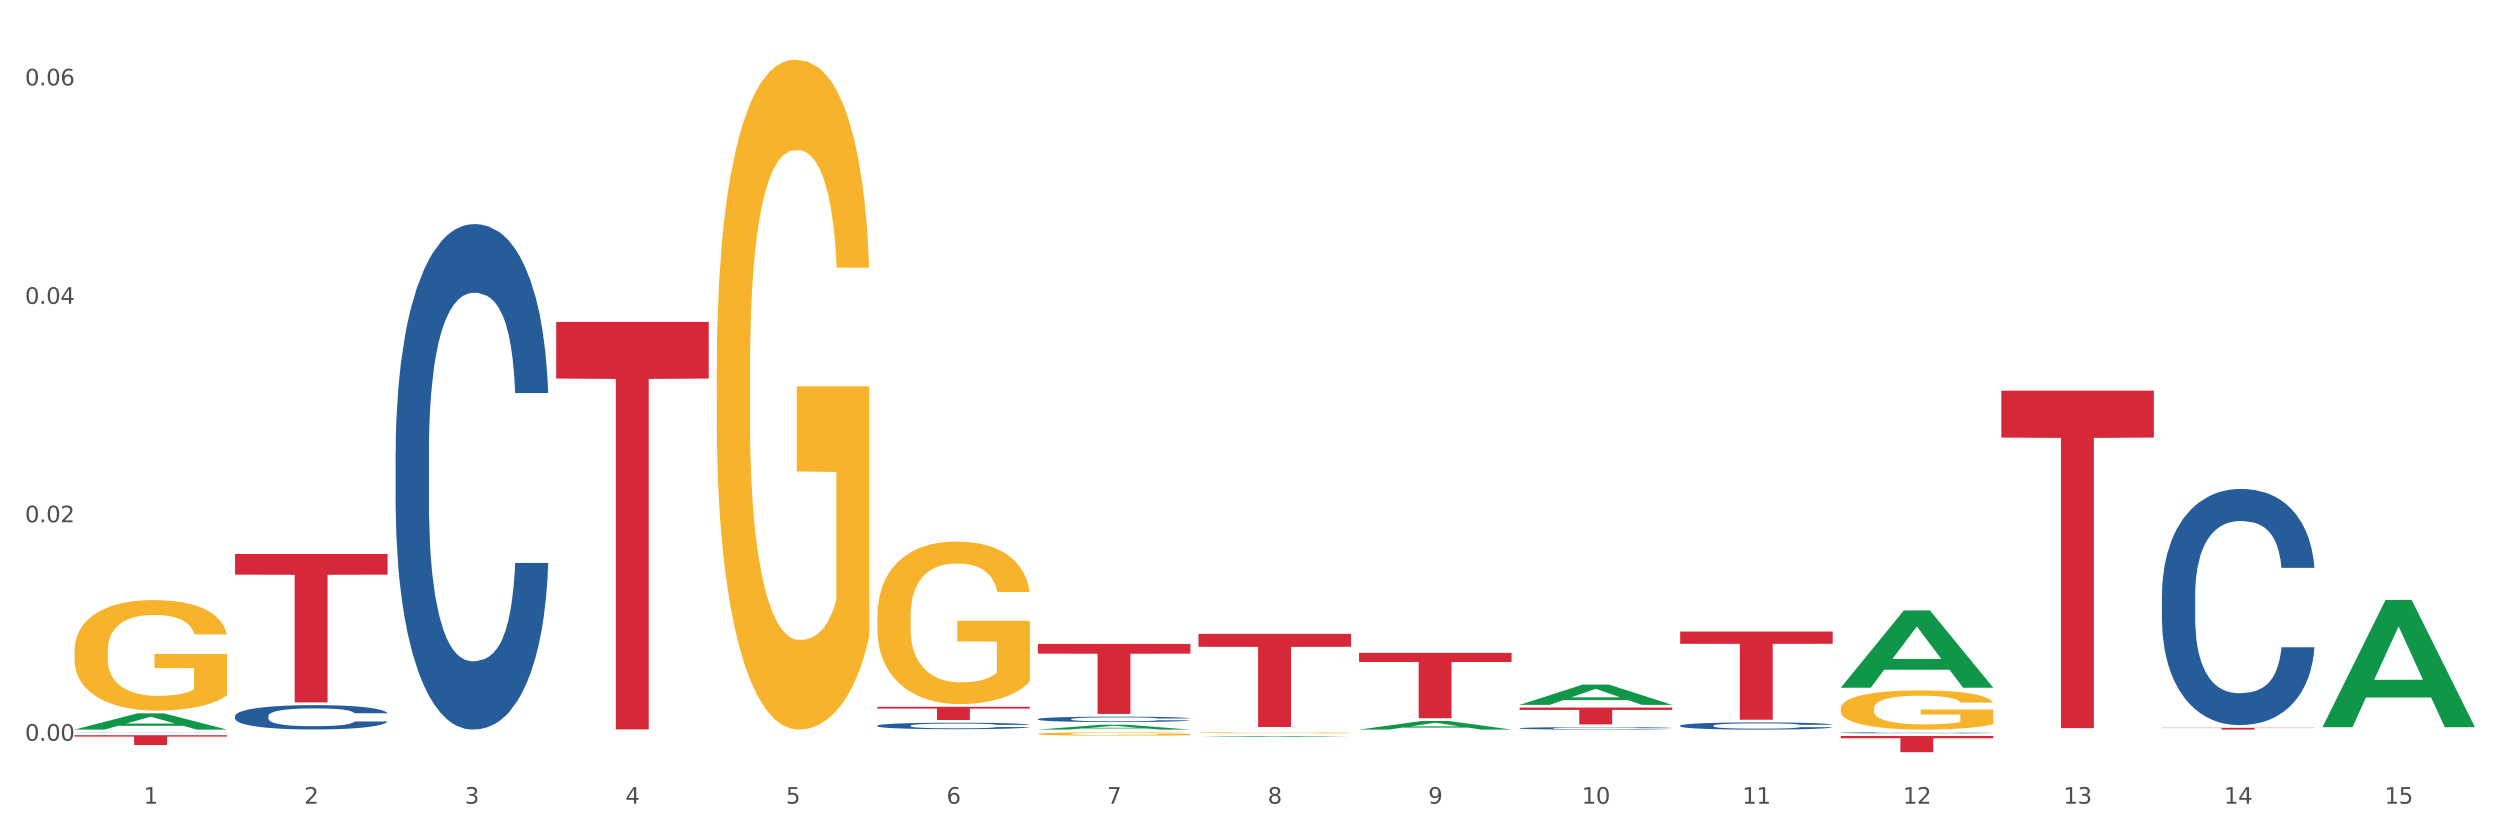 <?xml version="1.0" encoding="utf-8" standalone="no"?>
<!DOCTYPE svg PUBLIC "-//W3C//DTD SVG 1.1//EN"
  "http://www.w3.org/Graphics/SVG/1.1/DTD/svg11.dtd">
<svg xmlns:xlink="http://www.w3.org/1999/xlink" width="1080pt" height="360pt" viewBox="0 0 1080 360" xmlns="http://www.w3.org/2000/svg" version="1.1">
 <rect x="0" y="0" width="1080" height="360" fill="#333333" stroke="none"/>
 <defs>
  <style type="text/css">*{stroke-linejoin: round; stroke-linecap: butt}</style>
 </defs>
 <g id="figure_1">
  <g id="patch_1">
   <path d="M 0 360 
L 1080 360 
L 1080 0 
L 0 0 
z
" style="fill: #ffffff; stroke: #ffffff; stroke-linejoin: miter"/>
  </g>
  <g id="axes_1">
   <g id="matplotlib.axis_1">
    <g id="xtick_1">
     <g id="text_1">
      <!-- 1 -->
      <g style="fill: #4d4d4d" transform="translate(62.07 347.204) scale(0.096 -0.096)">
       <defs>
        <path id="DejaVuSans-31" d="M 794 531 
L 1825 531 
L 1825 4091 
L 703 3866 
L 703 4441 
L 1819 4666 
L 2450 4666 
L 2450 531 
L 3481 531 
L 3481 0 
L 794 0 
L 794 531 
z
" transform="scale(0.016)"/>
       </defs>
       <use xlink:href="#DejaVuSans-31"/>
      </g>
     </g>
    </g>
    <g id="xtick_2">
     <g id="text_2">
      <!-- 2 -->
      <g style="fill: #4d4d4d" transform="translate(131.436 347.204) scale(0.096 -0.096)">
       <defs>
        <path id="DejaVuSans-32" d="M 1228 531 
L 3431 531 
L 3431 0 
L 469 0 
L 469 531 
Q 828 903 1448 1529 
Q 2069 2156 2228 2338 
Q 2531 2678 2651 2914 
Q 2772 3150 2772 3378 
Q 2772 3750 2511 3984 
Q 2250 4219 1831 4219 
Q 1534 4219 1204 4116 
Q 875 4013 500 3803 
L 500 4441 
Q 881 4594 1212 4672 
Q 1544 4750 1819 4750 
Q 2544 4750 2975 4387 
Q 3406 4025 3406 3419 
Q 3406 3131 3298 2873 
Q 3191 2616 2906 2266 
Q 2828 2175 2409 1742 
Q 1991 1309 1228 531 
z
" transform="scale(0.016)"/>
       </defs>
       <use xlink:href="#DejaVuSans-32"/>
      </g>
     </g>
    </g>
    <g id="xtick_3">
     <g id="text_3">
      <!-- 3 -->
      <g style="fill: #4d4d4d" transform="translate(200.802 347.204) scale(0.096 -0.096)">
       <defs>
        <path id="DejaVuSans-33" d="M 2597 2516 
Q 3050 2419 3304 2112 
Q 3559 1806 3559 1356 
Q 3559 666 3084 287 
Q 2609 -91 1734 -91 
Q 1441 -91 1130 -33 
Q 819 25 488 141 
L 488 750 
Q 750 597 1062 519 
Q 1375 441 1716 441 
Q 2309 441 2620 675 
Q 2931 909 2931 1356 
Q 2931 1769 2642 2001 
Q 2353 2234 1838 2234 
L 1294 2234 
L 1294 2753 
L 1863 2753 
Q 2328 2753 2575 2939 
Q 2822 3125 2822 3475 
Q 2822 3834 2567 4026 
Q 2313 4219 1838 4219 
Q 1578 4219 1281 4162 
Q 984 4106 628 3988 
L 628 4550 
Q 988 4650 1302 4700 
Q 1616 4750 1894 4750 
Q 2613 4750 3031 4423 
Q 3450 4097 3450 3541 
Q 3450 3153 3228 2886 
Q 3006 2619 2597 2516 
z
" transform="scale(0.016)"/>
       </defs>
       <use xlink:href="#DejaVuSans-33"/>
      </g>
     </g>
    </g>
    <g id="xtick_4">
     <g id="text_4">
      <!-- 4 -->
      <g style="fill: #4d4d4d" transform="translate(270.169 347.204) scale(0.096 -0.096)">
       <defs>
        <path id="DejaVuSans-34" d="M 2419 4116 
L 825 1625 
L 2419 1625 
L 2419 4116 
z
M 2253 4666 
L 3047 4666 
L 3047 1625 
L 3713 1625 
L 3713 1100 
L 3047 1100 
L 3047 0 
L 2419 0 
L 2419 1100 
L 313 1100 
L 313 1709 
L 2253 4666 
z
" transform="scale(0.016)"/>
       </defs>
       <use xlink:href="#DejaVuSans-34"/>
      </g>
     </g>
    </g>
    <g id="xtick_5">
     <g id="text_5">
      <!-- 5 -->
      <g style="fill: #4d4d4d" transform="translate(339.535 347.204) scale(0.096 -0.096)">
       <defs>
        <path id="DejaVuSans-35" d="M 691 4666 
L 3169 4666 
L 3169 4134 
L 1269 4134 
L 1269 2991 
Q 1406 3038 1543 3061 
Q 1681 3084 1819 3084 
Q 2600 3084 3056 2656 
Q 3513 2228 3513 1497 
Q 3513 744 3044 326 
Q 2575 -91 1722 -91 
Q 1428 -91 1123 -41 
Q 819 9 494 109 
L 494 744 
Q 775 591 1075 516 
Q 1375 441 1709 441 
Q 2250 441 2565 725 
Q 2881 1009 2881 1497 
Q 2881 1984 2565 2268 
Q 2250 2553 1709 2553 
Q 1456 2553 1204 2497 
Q 953 2441 691 2322 
L 691 4666 
z
" transform="scale(0.016)"/>
       </defs>
       <use xlink:href="#DejaVuSans-35"/>
      </g>
     </g>
    </g>
    <g id="xtick_6">
     <g id="text_6">
      <!-- 6 -->
      <g style="fill: #4d4d4d" transform="translate(408.901 347.204) scale(0.096 -0.096)">
       <defs>
        <path id="DejaVuSans-36" d="M 2113 2584 
Q 1688 2584 1439 2293 
Q 1191 2003 1191 1497 
Q 1191 994 1439 701 
Q 1688 409 2113 409 
Q 2538 409 2786 701 
Q 3034 994 3034 1497 
Q 3034 2003 2786 2293 
Q 2538 2584 2113 2584 
z
M 3366 4563 
L 3366 3988 
Q 3128 4100 2886 4159 
Q 2644 4219 2406 4219 
Q 1781 4219 1451 3797 
Q 1122 3375 1075 2522 
Q 1259 2794 1537 2939 
Q 1816 3084 2150 3084 
Q 2853 3084 3261 2657 
Q 3669 2231 3669 1497 
Q 3669 778 3244 343 
Q 2819 -91 2113 -91 
Q 1303 -91 875 529 
Q 447 1150 447 2328 
Q 447 3434 972 4092 
Q 1497 4750 2381 4750 
Q 2619 4750 2861 4703 
Q 3103 4656 3366 4563 
z
" transform="scale(0.016)"/>
       </defs>
       <use xlink:href="#DejaVuSans-36"/>
      </g>
     </g>
    </g>
    <g id="xtick_7">
     <g id="text_7">
      <!-- 7 -->
      <g style="fill: #4d4d4d" transform="translate(478.267 347.204) scale(0.096 -0.096)">
       <defs>
        <path id="DejaVuSans-37" d="M 525 4666 
L 3525 4666 
L 3525 4397 
L 1831 0 
L 1172 0 
L 2766 4134 
L 525 4134 
L 525 4666 
z
" transform="scale(0.016)"/>
       </defs>
       <use xlink:href="#DejaVuSans-37"/>
      </g>
     </g>
    </g>
    <g id="xtick_8">
     <g id="text_8">
      <!-- 8 -->
      <g style="fill: #4d4d4d" transform="translate(547.634 347.204) scale(0.096 -0.096)">
       <defs>
        <path id="DejaVuSans-38" d="M 2034 2216 
Q 1584 2216 1326 1975 
Q 1069 1734 1069 1313 
Q 1069 891 1326 650 
Q 1584 409 2034 409 
Q 2484 409 2743 651 
Q 3003 894 3003 1313 
Q 3003 1734 2745 1975 
Q 2488 2216 2034 2216 
z
M 1403 2484 
Q 997 2584 770 2862 
Q 544 3141 544 3541 
Q 544 4100 942 4425 
Q 1341 4750 2034 4750 
Q 2731 4750 3128 4425 
Q 3525 4100 3525 3541 
Q 3525 3141 3298 2862 
Q 3072 2584 2669 2484 
Q 3125 2378 3379 2068 
Q 3634 1759 3634 1313 
Q 3634 634 3220 271 
Q 2806 -91 2034 -91 
Q 1263 -91 848 271 
Q 434 634 434 1313 
Q 434 1759 690 2068 
Q 947 2378 1403 2484 
z
M 1172 3481 
Q 1172 3119 1398 2916 
Q 1625 2713 2034 2713 
Q 2441 2713 2670 2916 
Q 2900 3119 2900 3481 
Q 2900 3844 2670 4047 
Q 2441 4250 2034 4250 
Q 1625 4250 1398 4047 
Q 1172 3844 1172 3481 
z
" transform="scale(0.016)"/>
       </defs>
       <use xlink:href="#DejaVuSans-38"/>
      </g>
     </g>
    </g>
    <g id="xtick_9">
     <g id="text_9">
      <!-- 9 -->
      <g style="fill: #4d4d4d" transform="translate(617 347.204) scale(0.096 -0.096)">
       <defs>
        <path id="DejaVuSans-39" d="M 703 97 
L 703 672 
Q 941 559 1184 500 
Q 1428 441 1663 441 
Q 2288 441 2617 861 
Q 2947 1281 2994 2138 
Q 2813 1869 2534 1725 
Q 2256 1581 1919 1581 
Q 1219 1581 811 2004 
Q 403 2428 403 3163 
Q 403 3881 828 4315 
Q 1253 4750 1959 4750 
Q 2769 4750 3195 4129 
Q 3622 3509 3622 2328 
Q 3622 1225 3098 567 
Q 2575 -91 1691 -91 
Q 1453 -91 1209 -44 
Q 966 3 703 97 
z
M 1959 2075 
Q 2384 2075 2632 2365 
Q 2881 2656 2881 3163 
Q 2881 3666 2632 3958 
Q 2384 4250 1959 4250 
Q 1534 4250 1286 3958 
Q 1038 3666 1038 3163 
Q 1038 2656 1286 2365 
Q 1534 2075 1959 2075 
z
" transform="scale(0.016)"/>
       </defs>
       <use xlink:href="#DejaVuSans-39"/>
      </g>
     </g>
    </g>
    <g id="xtick_10">
     <g id="text_10">
      <!-- 10 -->
      <g style="fill: #4d4d4d" transform="translate(683.312 347.204) scale(0.096 -0.096)">
       <defs>
        <path id="DejaVuSans-30" d="M 2034 4250 
Q 1547 4250 1301 3770 
Q 1056 3291 1056 2328 
Q 1056 1369 1301 889 
Q 1547 409 2034 409 
Q 2525 409 2770 889 
Q 3016 1369 3016 2328 
Q 3016 3291 2770 3770 
Q 2525 4250 2034 4250 
z
M 2034 4750 
Q 2819 4750 3233 4129 
Q 3647 3509 3647 2328 
Q 3647 1150 3233 529 
Q 2819 -91 2034 -91 
Q 1250 -91 836 529 
Q 422 1150 422 2328 
Q 422 3509 836 4129 
Q 1250 4750 2034 4750 
z
" transform="scale(0.016)"/>
       </defs>
       <use xlink:href="#DejaVuSans-31"/>
       <use xlink:href="#DejaVuSans-30" transform="translate(63.623 0)"/>
      </g>
     </g>
    </g>
    <g id="xtick_11">
     <g id="text_11">
      <!-- 11 -->
      <g style="fill: #4d4d4d" transform="translate(752.678 347.204) scale(0.096 -0.096)">
       <use xlink:href="#DejaVuSans-31"/>
       <use xlink:href="#DejaVuSans-31" transform="translate(63.623 0)"/>
      </g>
     </g>
    </g>
    <g id="xtick_12">
     <g id="text_12">
      <!-- 12 -->
      <g style="fill: #4d4d4d" transform="translate(822.044 347.204) scale(0.096 -0.096)">
       <use xlink:href="#DejaVuSans-31"/>
       <use xlink:href="#DejaVuSans-32" transform="translate(63.623 0)"/>
      </g>
     </g>
    </g>
    <g id="xtick_13">
     <g id="text_13">
      <!-- 13 -->
      <g style="fill: #4d4d4d" transform="translate(891.411 347.204) scale(0.096 -0.096)">
       <use xlink:href="#DejaVuSans-31"/>
       <use xlink:href="#DejaVuSans-33" transform="translate(63.623 0)"/>
      </g>
     </g>
    </g>
    <g id="xtick_14">
     <g id="text_14">
      <!-- 14 -->
      <g style="fill: #4d4d4d" transform="translate(960.777 347.204) scale(0.096 -0.096)">
       <use xlink:href="#DejaVuSans-31"/>
       <use xlink:href="#DejaVuSans-34" transform="translate(63.623 0)"/>
      </g>
     </g>
    </g>
    <g id="xtick_15">
     <g id="text_15">
      <!-- 15 -->
      <g style="fill: #4d4d4d" transform="translate(1030.143 347.204) scale(0.096 -0.096)">
       <use xlink:href="#DejaVuSans-31"/>
       <use xlink:href="#DejaVuSans-35" transform="translate(63.623 0)"/>
      </g>
     </g>
    </g>
    <g id="xtick_16"/>
    <g id="xtick_17"/>
    <g id="xtick_18"/>
    <g id="xtick_19"/>
    <g id="xtick_20"/>
    <g id="xtick_21"/>
    <g id="xtick_22"/>
    <g id="xtick_23"/>
    <g id="xtick_24"/>
    <g id="xtick_25"/>
    <g id="xtick_26"/>
    <g id="xtick_27"/>
    <g id="xtick_28"/>
    <g id="xtick_29"/>
   </g>
   <g id="matplotlib.axis_2">
    <g id="ytick_1">
     <g id="text_16">
      <!-- 0.00 -->
      <g style="fill: #4d4d4d" transform="translate(10.8 320) scale(0.096 -0.096)">
       <defs>
        <path id="DejaVuSans-2e" d="M 684 794 
L 1344 794 
L 1344 0 
L 684 0 
L 684 794 
z
" transform="scale(0.016)"/>
       </defs>
       <use xlink:href="#DejaVuSans-30"/>
       <use xlink:href="#DejaVuSans-2e" transform="translate(63.623 0)"/>
       <use xlink:href="#DejaVuSans-30" transform="translate(95.41 0)"/>
       <use xlink:href="#DejaVuSans-30" transform="translate(159.033 0)"/>
      </g>
     </g>
    </g>
    <g id="ytick_2">
     <g id="text_17">
      <!-- 0.02 -->
      <g style="fill: #4d4d4d" transform="translate(10.8 225.633) scale(0.096 -0.096)">
       <use xlink:href="#DejaVuSans-30"/>
       <use xlink:href="#DejaVuSans-2e" transform="translate(63.623 0)"/>
       <use xlink:href="#DejaVuSans-30" transform="translate(95.41 0)"/>
       <use xlink:href="#DejaVuSans-32" transform="translate(159.033 0)"/>
      </g>
     </g>
    </g>
    <g id="ytick_3">
     <g id="text_18">
      <!-- 0.04 -->
      <g style="fill: #4d4d4d" transform="translate(10.8 131.266) scale(0.096 -0.096)">
       <use xlink:href="#DejaVuSans-30"/>
       <use xlink:href="#DejaVuSans-2e" transform="translate(63.623 0)"/>
       <use xlink:href="#DejaVuSans-30" transform="translate(95.41 0)"/>
       <use xlink:href="#DejaVuSans-34" transform="translate(159.033 0)"/>
      </g>
     </g>
    </g>
    <g id="ytick_4">
     <g id="text_19">
      <!-- 0.06 -->
      <g style="fill: #4d4d4d" transform="translate(10.8 36.9) scale(0.096 -0.096)">
       <use xlink:href="#DejaVuSans-30"/>
       <use xlink:href="#DejaVuSans-2e" transform="translate(63.623 0)"/>
       <use xlink:href="#DejaVuSans-30" transform="translate(95.41 0)"/>
       <use xlink:href="#DejaVuSans-36" transform="translate(159.033 0)"/>
      </g>
     </g>
    </g>
    <g id="ytick_5"/>
    <g id="ytick_6"/>
    <g id="ytick_7"/>
   </g>
   <g id="PolyCollection_1">
    <path d="M 32.175 315.177 
L 32.243 315.17 
L 59.417 308.153 
L 70.695 308.146 
L 98.073 315.19 
L 85.029 315.19 
L 79.119 313.55 
L 51.061 313.55 
L 50.857 313.576 
L 45.151 315.19 
L 32.175 315.19 
L 32.175 315.177 
L 54.594 312.571 
L 75.586 312.564 
L 65.192 309.647 
L 65.056 309.634 
L 64.92 309.654 
L 54.526 312.564 
L 54.594 312.571 
L 32.175 315.177 
z
" clip-path="url(#p1377867462)" style="fill: #109648"/>
    <path d="M 240.274 139.069 
L 306.172 139.069 
L 306.172 163.533 
L 280.25 163.699 
L 280.25 315.113 
L 266.039 315.113 
L 266.039 163.699 
L 240.274 163.533 
L 240.274 139.234 
L 240.274 139.069 
z
" clip-path="url(#p1377867462)" style="fill: #d62839"/>
    <path d="M 379.006 305.327 
L 444.904 305.327 
L 444.904 306.122 
L 418.982 306.127 
L 418.982 311.046 
L 404.772 311.046 
L 404.772 306.127 
L 379.006 306.122 
L 379.006 305.332 
L 379.006 305.327 
z
" clip-path="url(#p1377867462)" style="fill: #d62839"/>
    <path d="M 448.372 278.18 
L 514.27 278.18 
L 514.27 282.383 
L 488.348 282.412 
L 488.348 308.428 
L 474.138 308.428 
L 474.138 282.412 
L 448.372 282.383 
L 448.372 278.208 
L 448.372 278.18 
z
" clip-path="url(#p1377867462)" style="fill: #d62839"/>
    <path d="M 517.739 273.838 
L 583.636 273.838 
L 583.636 279.428 
L 557.715 279.466 
L 557.715 314.063 
L 543.504 314.063 
L 543.504 279.466 
L 517.739 279.428 
L 517.739 273.876 
L 517.739 273.838 
z
" clip-path="url(#p1377867462)" style="fill: #d62839"/>
    <path d="M 587.105 282.047 
L 653.003 282.047 
L 653.003 285.969 
L 627.081 285.995 
L 627.081 310.267 
L 612.871 310.267 
L 612.871 285.995 
L 587.105 285.969 
L 587.105 282.074 
L 587.105 282.047 
z
" clip-path="url(#p1377867462)" style="fill: #d62839"/>
    <path d="M 656.471 305.669 
L 722.369 305.669 
L 722.369 306.681 
L 696.447 306.688 
L 696.447 312.951 
L 682.237 312.951 
L 682.237 306.688 
L 656.471 306.681 
L 656.471 305.676 
L 656.471 305.669 
z
" clip-path="url(#p1377867462)" style="fill: #d62839"/>
    <path d="M 725.837 272.834 
L 791.735 272.834 
L 791.735 278.126 
L 765.813 278.162 
L 765.813 310.914 
L 751.603 310.914 
L 751.603 278.162 
L 725.837 278.126 
L 725.837 272.87 
L 725.837 272.834 
z
" clip-path="url(#p1377867462)" style="fill: #d62839"/>
    <path d="M 795.203 317.957 
L 861.101 317.957 
L 861.101 318.929 
L 835.179 318.936 
L 835.179 324.95 
L 820.969 324.95 
L 820.969 318.936 
L 795.203 318.929 
L 795.203 317.964 
L 795.203 317.957 
z
" clip-path="url(#p1377867462)" style="fill: #d62839"/>
    <path d="M 864.57 168.778 
L 930.468 168.778 
L 930.468 189.037 
L 904.546 189.174 
L 904.546 314.56 
L 890.335 314.56 
L 890.335 189.174 
L 864.57 189.037 
L 864.57 168.915 
L 864.57 168.778 
z
" clip-path="url(#p1377867462)" style="fill: #d62839"/>
    <path d="M 933.936 314.402 
L 999.834 314.402 
L 999.834 314.512 
L 973.912 314.513 
L 973.912 315.19 
L 959.702 315.19 
L 959.702 314.513 
L 933.936 314.512 
L 933.936 314.403 
L 933.936 314.402 
z
" clip-path="url(#p1377867462)" style="fill: #d62839"/>
    <path d="M 101.541 309.342 
L 101.619 309.332 
L 101.619 309.063 
L 101.853 308.698 
L 102.71 308.025 
L 103.8 307.515 
L 105.67 306.919 
L 106.682 306.669 
L 108.006 306.39 
L 110.733 305.939 
L 113.848 305.554 
L 116.029 305.343 
L 117.665 305.208 
L 121.326 304.968 
L 123.429 304.862 
L 125.61 304.775 
L 127.48 304.718 
L 130.595 304.65 
L 133.088 304.622 
L 135.97 304.612 
L 138.385 304.622 
L 141.578 304.66 
L 146.252 304.775 
L 148.044 304.843 
L 150.458 304.958 
L 152.951 305.112 
L 154.976 305.266 
L 157.313 305.487 
L 159.728 305.775 
L 162.064 306.14 
L 163.7 306.477 
L 165.024 306.833 
L 166.193 307.265 
L 167.05 307.736 
L 167.439 308.13 
L 153.185 308.13 
L 152.795 307.775 
L 152.016 307.39 
L 151.237 307.131 
L 150.38 306.919 
L 149.056 306.679 
L 147.888 306.525 
L 145.941 306.342 
L 144.149 306.227 
L 142.669 306.16 
L 140.877 306.102 
L 137.061 306.044 
L 134.334 306.044 
L 132.621 306.064 
L 130.518 306.112 
L 128.726 306.179 
L 126.623 306.294 
L 124.987 306.419 
L 123.351 306.583 
L 122.417 306.698 
L 121.015 306.91 
L 120.08 307.083 
L 118.834 307.381 
L 118.133 307.592 
L 116.886 308.14 
L 116.341 308.544 
L 116.107 308.822 
L 115.952 309.13 
L 115.952 310.63 
L 116.419 311.303 
L 116.808 311.591 
L 117.431 311.918 
L 118.6 312.341 
L 120.314 312.754 
L 122.105 313.052 
L 123.585 313.235 
L 124.987 313.369 
L 126.389 313.475 
L 128.103 313.571 
L 129.505 313.629 
L 131.608 313.687 
L 134.101 313.715 
L 136.048 313.715 
L 140.021 313.667 
L 141.812 313.619 
L 143.526 313.552 
L 145.395 313.446 
L 146.875 313.331 
L 147.732 313.244 
L 149.134 313.062 
L 150.225 312.87 
L 151.159 312.648 
L 151.783 312.456 
L 152.484 312.168 
L 153.029 311.841 
L 153.185 311.668 
L 167.439 311.668 
L 167.128 312.014 
L 166.582 312.35 
L 165.492 312.802 
L 164.635 313.062 
L 163.311 313.379 
L 161.909 313.648 
L 159.961 313.946 
L 158.17 314.167 
L 156.3 314.36 
L 154.275 314.533 
L 150.614 314.773 
L 149.29 314.84 
L 146.486 314.956 
L 144.305 315.023 
L 141.111 315.09 
L 137.84 315.129 
L 134.412 315.138 
L 131.374 315.119 
L 128.025 315.061 
L 125.922 315.004 
L 123.585 314.917 
L 120.859 314.783 
L 118.288 314.619 
L 115.874 314.427 
L 113.615 314.206 
L 111.512 313.956 
L 108.785 313.542 
L 106.76 313.139 
L 105.28 312.764 
L 104.267 312.447 
L 103.255 312.043 
L 102.71 311.764 
L 101.853 311.091 
L 101.541 310.466 
L 101.541 309.342 
z
" clip-path="url(#p1377867462)" style="fill: #255c99"/>
    <path d="M 32.175 281.3 
L 32.253 281.256 
L 32.253 279.687 
L 32.408 278.335 
L 33.186 275.064 
L 34.353 272.361 
L 35.209 270.922 
L 36.065 269.744 
L 37.076 268.567 
L 38.321 267.346 
L 40.578 265.558 
L 41.978 264.643 
L 43.69 263.683 
L 46.802 262.288 
L 49.058 261.503 
L 51.392 260.849 
L 55.204 260.064 
L 57.694 259.715 
L 60.339 259.454 
L 63.529 259.279 
L 65.941 259.235 
L 71.231 259.366 
L 75.744 259.759 
L 77.922 260.064 
L 80.723 260.587 
L 82.201 260.936 
L 84.613 261.634 
L 87.103 262.55 
L 88.815 263.334 
L 91.382 264.817 
L 93.327 266.3 
L 95.116 268.131 
L 96.05 269.396 
L 96.75 270.573 
L 97.373 271.925 
L 97.995 274.061 
L 83.991 274.061 
L 83.446 272.535 
L 82.59 271.096 
L 81.346 269.701 
L 80.256 268.829 
L 78.389 267.739 
L 76.677 267.041 
L 74.888 266.518 
L 72.71 266.082 
L 70.998 265.864 
L 68.586 265.689 
L 63.84 265.733 
L 60.65 266.082 
L 58.472 266.518 
L 57.071 266.91 
L 55.827 267.346 
L 54.426 267.957 
L 52.792 268.872 
L 51.625 269.701 
L 50.458 270.747 
L 49.525 271.794 
L 48.669 273.015 
L 47.969 274.323 
L 47.424 275.675 
L 46.957 277.332 
L 46.568 280.079 
L 46.568 286.053 
L 46.724 287.405 
L 47.113 289.193 
L 47.58 290.544 
L 48.358 292.158 
L 49.058 293.248 
L 50.381 294.818 
L 51.859 296.126 
L 53.026 296.954 
L 54.193 297.652 
L 56.216 298.611 
L 58.472 299.396 
L 60.417 299.876 
L 63.062 300.312 
L 64.852 300.486 
L 66.408 300.574 
L 70.22 300.574 
L 72.943 300.443 
L 75.977 300.138 
L 78.311 299.745 
L 80.256 299.265 
L 82.435 298.481 
L 83.835 297.739 
L 83.835 288.626 
L 66.719 288.582 
L 66.719 282.521 
L 98.073 282.521 
L 98.073 300.312 
L 96.75 301.228 
L 95.272 302.056 
L 93.716 302.798 
L 91.382 303.713 
L 88.581 304.585 
L 86.091 305.196 
L 83.446 305.719 
L 80.334 306.199 
L 76.288 306.635 
L 73.799 306.809 
L 70.687 306.94 
L 67.03 306.984 
L 63.84 306.896 
L 60.728 306.678 
L 57.461 306.286 
L 54.271 305.719 
L 51.859 305.152 
L 49.447 304.455 
L 46.879 303.539 
L 44.857 302.667 
L 43.301 301.882 
L 41.589 300.879 
L 39.722 299.571 
L 38.321 298.393 
L 37.076 297.172 
L 35.754 295.603 
L 34.82 294.251 
L 33.887 292.55 
L 33.342 291.286 
L 32.72 289.323 
L 32.253 286.576 
L 32.175 281.3 
z
" clip-path="url(#p1377867462)" style="fill: #f7b32b"/>
    <path d="M 933.936 257.064 
L 934.014 256.971 
L 934.014 254.362 
L 934.247 250.822 
L 935.104 244.301 
L 936.195 239.363 
L 938.064 233.587 
L 939.077 231.165 
L 940.401 228.463 
L 943.127 224.085 
L 946.243 220.358 
L 948.424 218.309 
L 950.06 217.004 
L 953.721 214.675 
L 955.824 213.651 
L 958.005 212.812 
L 959.874 212.253 
L 962.99 211.601 
L 965.483 211.322 
L 968.365 211.228 
L 970.779 211.322 
L 973.973 211.694 
L 978.647 212.812 
L 980.438 213.464 
L 982.853 214.582 
L 985.346 216.073 
L 987.371 217.563 
L 989.708 219.706 
L 992.122 222.501 
L 994.459 226.041 
L 996.095 229.302 
L 997.419 232.749 
L 998.587 236.941 
L 999.444 241.506 
L 999.834 245.325 
L 985.579 245.325 
L 985.19 241.879 
L 984.411 238.152 
L 983.632 235.637 
L 982.775 233.587 
L 981.451 231.258 
L 980.283 229.768 
L 978.335 227.997 
L 976.544 226.88 
L 975.064 226.227 
L 973.272 225.668 
L 969.455 225.109 
L 966.729 225.109 
L 965.015 225.296 
L 962.912 225.762 
L 961.121 226.414 
L 959.018 227.532 
L 957.382 228.743 
L 955.746 230.327 
L 954.811 231.444 
L 953.409 233.494 
L 952.475 235.171 
L 951.228 238.059 
L 950.527 240.108 
L 949.281 245.419 
L 948.736 249.331 
L 948.502 252.033 
L 948.346 255.014 
L 948.346 269.547 
L 948.814 276.069 
L 949.203 278.864 
L 949.826 282.031 
L 950.995 286.13 
L 952.708 290.136 
L 954.5 293.024 
L 955.98 294.794 
L 957.382 296.098 
L 958.784 297.123 
L 960.498 298.055 
L 961.9 298.614 
L 964.003 299.173 
L 966.495 299.452 
L 968.443 299.452 
L 972.415 298.986 
L 974.207 298.521 
L 975.92 297.868 
L 977.79 296.844 
L 979.27 295.726 
L 980.127 294.887 
L 981.529 293.117 
L 982.619 291.254 
L 983.554 289.111 
L 984.177 287.248 
L 984.878 284.453 
L 985.423 281.286 
L 985.579 279.609 
L 999.834 279.609 
L 999.522 282.963 
L 998.977 286.223 
L 997.886 290.602 
L 997.03 293.117 
L 995.705 296.192 
L 994.303 298.8 
L 992.356 301.688 
L 990.564 303.831 
L 988.695 305.694 
L 986.67 307.371 
L 983.009 309.7 
L 981.685 310.352 
L 978.88 311.47 
L 976.699 312.122 
L 973.506 312.774 
L 970.234 313.147 
L 966.807 313.24 
L 963.769 313.054 
L 960.42 312.495 
L 958.317 311.936 
L 955.98 311.097 
L 953.253 309.793 
L 950.683 308.209 
L 948.268 306.346 
L 946.009 304.203 
L 943.906 301.781 
L 941.18 297.775 
L 939.155 293.862 
L 937.675 290.229 
L 936.662 287.155 
L 935.65 283.242 
L 935.104 280.54 
L 934.247 274.019 
L 933.936 267.964 
L 933.936 257.064 
z
" clip-path="url(#p1377867462)" style="fill: #255c99"/>
    <path d="M 795.203 316.551 
L 795.281 316.551 
L 795.281 316.54 
L 795.515 316.524 
L 796.372 316.496 
L 797.462 316.474 
L 799.332 316.449 
L 800.344 316.439 
L 801.669 316.427 
L 804.395 316.408 
L 807.511 316.392 
L 809.692 316.383 
L 811.327 316.377 
L 814.988 316.367 
L 817.092 316.363 
L 819.273 316.359 
L 821.142 316.357 
L 824.258 316.354 
L 826.75 316.353 
L 829.632 316.352 
L 832.047 316.353 
L 835.241 316.354 
L 839.914 316.359 
L 841.706 316.362 
L 844.121 316.367 
L 846.613 316.373 
L 848.638 316.38 
L 850.975 316.389 
L 853.39 316.401 
L 855.727 316.417 
L 857.362 316.431 
L 858.687 316.446 
L 859.855 316.464 
L 860.712 316.484 
L 861.101 316.5 
L 846.847 316.5 
L 846.457 316.485 
L 845.678 316.469 
L 844.899 316.458 
L 844.043 316.449 
L 842.718 316.439 
L 841.55 316.433 
L 839.603 316.425 
L 837.811 316.42 
L 836.331 316.417 
L 834.54 316.415 
L 830.723 316.413 
L 827.997 316.413 
L 826.283 316.413 
L 824.18 316.415 
L 822.388 316.418 
L 820.285 316.423 
L 818.649 316.428 
L 817.014 316.435 
L 816.079 316.44 
L 814.677 316.449 
L 813.742 316.456 
L 812.496 316.469 
L 811.795 316.478 
L 810.548 316.501 
L 810.003 316.518 
L 809.77 316.529 
L 809.614 316.542 
L 809.614 316.605 
L 810.081 316.634 
L 810.471 316.646 
L 811.094 316.66 
L 812.262 316.677 
L 813.976 316.695 
L 815.767 316.707 
L 817.247 316.715 
L 818.649 316.721 
L 820.051 316.725 
L 821.765 316.729 
L 823.167 316.732 
L 825.27 316.734 
L 827.763 316.735 
L 829.71 316.735 
L 833.683 316.733 
L 835.474 316.731 
L 837.188 316.728 
L 839.057 316.724 
L 840.537 316.719 
L 841.394 316.715 
L 842.796 316.708 
L 843.887 316.7 
L 844.822 316.69 
L 845.445 316.682 
L 846.146 316.67 
L 846.691 316.656 
L 846.847 316.649 
L 861.101 316.649 
L 860.79 316.664 
L 860.245 316.678 
L 859.154 316.697 
L 858.297 316.708 
L 856.973 316.721 
L 855.571 316.732 
L 853.624 316.745 
L 851.832 316.754 
L 849.963 316.762 
L 847.937 316.77 
L 844.276 316.78 
L 842.952 316.783 
L 840.148 316.787 
L 837.967 316.79 
L 834.773 316.793 
L 831.502 316.795 
L 828.074 316.795 
L 825.037 316.794 
L 821.687 316.792 
L 819.584 316.789 
L 817.247 316.786 
L 814.521 316.78 
L 811.951 316.773 
L 809.536 316.765 
L 807.277 316.756 
L 805.174 316.745 
L 802.448 316.728 
L 800.422 316.711 
L 798.942 316.695 
L 797.93 316.682 
L 796.917 316.665 
L 796.372 316.653 
L 795.515 316.625 
L 795.203 316.599 
L 795.203 316.551 
z
" clip-path="url(#p1377867462)" style="fill: #255c99"/>
    <path d="M 725.837 313.476 
L 725.915 313.473 
L 725.915 313.393 
L 726.149 313.285 
L 727.006 313.086 
L 728.096 312.935 
L 729.966 312.759 
L 730.978 312.685 
L 732.302 312.603 
L 735.029 312.469 
L 738.144 312.355 
L 740.325 312.293 
L 741.961 312.253 
L 745.622 312.182 
L 747.725 312.151 
L 749.906 312.125 
L 751.776 312.108 
L 754.891 312.088 
L 757.384 312.08 
L 760.266 312.077 
L 762.681 312.08 
L 765.874 312.091 
L 770.548 312.125 
L 772.34 312.145 
L 774.754 312.179 
L 777.247 312.225 
L 779.272 312.27 
L 781.609 312.335 
L 784.024 312.421 
L 786.36 312.529 
L 787.996 312.628 
L 789.32 312.733 
L 790.489 312.861 
L 791.346 313.001 
L 791.735 313.117 
L 777.481 313.117 
L 777.091 313.012 
L 776.312 312.898 
L 775.533 312.822 
L 774.676 312.759 
L 773.352 312.688 
L 772.184 312.642 
L 770.237 312.588 
L 768.445 312.554 
L 766.965 312.534 
L 765.173 312.517 
L 761.357 312.5 
L 758.63 312.5 
L 756.917 312.506 
L 754.814 312.52 
L 753.022 312.54 
L 750.919 312.574 
L 749.283 312.611 
L 747.647 312.66 
L 746.713 312.694 
L 745.311 312.756 
L 744.376 312.807 
L 743.13 312.895 
L 742.429 312.958 
L 741.182 313.12 
L 740.637 313.24 
L 740.403 313.322 
L 740.248 313.413 
L 740.248 313.856 
L 740.715 314.056 
L 741.104 314.141 
L 741.727 314.237 
L 742.896 314.363 
L 744.61 314.485 
L 746.401 314.573 
L 747.881 314.627 
L 749.283 314.667 
L 750.685 314.698 
L 752.399 314.727 
L 753.801 314.744 
L 755.904 314.761 
L 758.397 314.769 
L 760.344 314.769 
L 764.317 314.755 
L 766.108 314.741 
L 767.822 314.721 
L 769.691 314.69 
L 771.171 314.655 
L 772.028 314.63 
L 773.43 314.576 
L 774.521 314.519 
L 775.455 314.454 
L 776.079 314.397 
L 776.78 314.311 
L 777.325 314.215 
L 777.481 314.164 
L 791.735 314.164 
L 791.424 314.266 
L 790.878 314.365 
L 789.788 314.499 
L 788.931 314.576 
L 787.607 314.67 
L 786.205 314.749 
L 784.257 314.837 
L 782.466 314.903 
L 780.596 314.96 
L 778.571 315.011 
L 774.91 315.082 
L 773.586 315.102 
L 770.782 315.136 
L 768.601 315.156 
L 765.407 315.176 
L 762.136 315.187 
L 758.708 315.19 
L 755.67 315.184 
L 752.321 315.167 
L 750.218 315.15 
L 747.881 315.125 
L 745.155 315.085 
L 742.584 315.036 
L 740.17 314.98 
L 737.911 314.914 
L 735.808 314.84 
L 733.081 314.718 
L 731.056 314.599 
L 729.576 314.488 
L 728.563 314.394 
L 727.551 314.274 
L 727.006 314.192 
L 726.149 313.993 
L 725.837 313.808 
L 725.837 313.476 
z
" clip-path="url(#p1377867462)" style="fill: #255c99"/>
    <path d="M 656.471 314.597 
L 656.549 314.596 
L 656.549 314.569 
L 656.783 314.531 
L 657.639 314.463 
L 658.73 314.41 
L 660.599 314.35 
L 661.612 314.324 
L 662.936 314.295 
L 665.662 314.249 
L 668.778 314.21 
L 670.959 314.188 
L 672.595 314.175 
L 676.256 314.15 
L 678.359 314.139 
L 680.54 314.13 
L 682.41 314.124 
L 685.525 314.118 
L 688.018 314.115 
L 690.9 314.114 
L 693.315 314.115 
L 696.508 314.119 
L 701.182 314.13 
L 702.973 314.137 
L 705.388 314.149 
L 707.881 314.165 
L 709.906 314.18 
L 712.243 314.203 
L 714.657 314.233 
L 716.994 314.27 
L 718.63 314.304 
L 719.954 314.341 
L 721.123 314.385 
L 721.979 314.433 
L 722.369 314.473 
L 708.114 314.473 
L 707.725 314.437 
L 706.946 314.398 
L 706.167 314.371 
L 705.31 314.35 
L 703.986 314.325 
L 702.818 314.309 
L 700.87 314.291 
L 699.079 314.279 
L 697.599 314.272 
L 695.807 314.266 
L 691.99 314.26 
L 689.264 314.26 
L 687.55 314.262 
L 685.447 314.267 
L 683.656 314.274 
L 681.553 314.286 
L 679.917 314.298 
L 678.281 314.315 
L 677.346 314.327 
L 675.944 314.349 
L 675.01 314.366 
L 673.763 314.397 
L 673.062 314.418 
L 671.816 314.474 
L 671.271 314.516 
L 671.037 314.544 
L 670.881 314.576 
L 670.881 314.729 
L 671.349 314.798 
L 671.738 314.827 
L 672.361 314.861 
L 673.53 314.904 
L 675.243 314.946 
L 677.035 314.977 
L 678.515 314.995 
L 679.917 315.009 
L 681.319 315.02 
L 683.033 315.03 
L 684.435 315.036 
L 686.538 315.042 
L 689.03 315.044 
L 690.978 315.044 
L 694.95 315.04 
L 696.742 315.035 
L 698.456 315.028 
L 700.325 315.017 
L 701.805 315.005 
L 702.662 314.996 
L 704.064 314.978 
L 705.154 314.958 
L 706.089 314.935 
L 706.712 314.916 
L 707.413 314.886 
L 707.959 314.853 
L 708.114 314.835 
L 722.369 314.835 
L 722.057 314.87 
L 721.512 314.905 
L 720.422 314.951 
L 719.565 314.978 
L 718.241 315.01 
L 716.838 315.038 
L 714.891 315.068 
L 713.1 315.091 
L 711.23 315.11 
L 709.205 315.128 
L 705.544 315.153 
L 704.22 315.159 
L 701.416 315.171 
L 699.235 315.178 
L 696.041 315.185 
L 692.769 315.189 
L 689.342 315.19 
L 686.304 315.188 
L 682.955 315.182 
L 680.852 315.176 
L 678.515 315.167 
L 675.789 315.154 
L 673.218 315.137 
L 670.803 315.117 
L 668.544 315.095 
L 666.441 315.069 
L 663.715 315.027 
L 661.69 314.985 
L 660.21 314.947 
L 659.197 314.915 
L 658.185 314.873 
L 657.639 314.845 
L 656.783 314.776 
L 656.471 314.712 
L 656.471 314.597 
z
" clip-path="url(#p1377867462)" style="fill: #255c99"/>
    <path d="M 448.372 310.64 
L 448.45 310.638 
L 448.45 310.578 
L 448.684 310.497 
L 449.541 310.348 
L 450.631 310.234 
L 452.501 310.102 
L 453.513 310.047 
L 454.837 309.985 
L 457.564 309.884 
L 460.679 309.799 
L 462.861 309.752 
L 464.496 309.722 
L 468.157 309.669 
L 470.26 309.646 
L 472.441 309.626 
L 474.311 309.613 
L 477.427 309.599 
L 479.919 309.592 
L 482.801 309.59 
L 485.216 309.592 
L 488.41 309.601 
L 493.083 309.626 
L 494.875 309.641 
L 497.289 309.667 
L 499.782 309.701 
L 501.807 309.735 
L 504.144 309.784 
L 506.559 309.848 
L 508.896 309.929 
L 510.531 310.004 
L 511.856 310.083 
L 513.024 310.179 
L 513.881 310.284 
L 514.27 310.371 
L 500.016 310.371 
L 499.626 310.292 
L 498.847 310.207 
L 498.068 310.149 
L 497.212 310.102 
L 495.887 310.049 
L 494.719 310.015 
L 492.772 309.974 
L 490.98 309.949 
L 489.5 309.934 
L 487.709 309.921 
L 483.892 309.908 
L 481.165 309.908 
L 479.452 309.912 
L 477.349 309.923 
L 475.557 309.938 
L 473.454 309.963 
L 471.818 309.991 
L 470.183 310.027 
L 469.248 310.053 
L 467.846 310.1 
L 466.911 310.138 
L 465.665 310.205 
L 464.964 310.252 
L 463.717 310.373 
L 463.172 310.463 
L 462.938 310.525 
L 462.783 310.593 
L 462.783 310.926 
L 463.25 311.075 
L 463.639 311.139 
L 464.263 311.212 
L 465.431 311.306 
L 467.145 311.397 
L 468.936 311.464 
L 470.416 311.504 
L 471.818 311.534 
L 473.22 311.557 
L 474.934 311.579 
L 476.336 311.592 
L 478.439 311.604 
L 480.932 311.611 
L 482.879 311.611 
L 486.852 311.6 
L 488.643 311.589 
L 490.357 311.575 
L 492.226 311.551 
L 493.706 311.525 
L 494.563 311.506 
L 495.965 311.466 
L 497.056 311.423 
L 497.99 311.374 
L 498.614 311.331 
L 499.315 311.267 
L 499.86 311.195 
L 500.016 311.156 
L 514.27 311.156 
L 513.959 311.233 
L 513.413 311.308 
L 512.323 311.408 
L 511.466 311.466 
L 510.142 311.536 
L 508.74 311.596 
L 506.792 311.662 
L 505.001 311.711 
L 503.131 311.754 
L 501.106 311.792 
L 497.445 311.846 
L 496.121 311.86 
L 493.317 311.886 
L 491.136 311.901 
L 487.942 311.916 
L 484.671 311.924 
L 481.243 311.927 
L 478.206 311.922 
L 474.856 311.91 
L 472.753 311.897 
L 470.416 311.878 
L 467.69 311.848 
L 465.119 311.811 
L 462.705 311.769 
L 460.446 311.72 
L 458.343 311.664 
L 455.616 311.572 
L 453.591 311.483 
L 452.111 311.4 
L 451.099 311.329 
L 450.086 311.24 
L 449.541 311.178 
L 448.684 311.028 
L 448.372 310.89 
L 448.372 310.64 
z
" clip-path="url(#p1377867462)" style="fill: #255c99"/>
    <path d="M 379.006 313.467 
L 379.084 313.464 
L 379.084 313.392 
L 379.318 313.295 
L 380.175 313.116 
L 381.265 312.981 
L 383.134 312.822 
L 384.147 312.755 
L 385.471 312.681 
L 388.198 312.561 
L 391.313 312.459 
L 393.494 312.402 
L 395.13 312.367 
L 398.791 312.303 
L 400.894 312.274 
L 403.075 312.251 
L 404.945 312.236 
L 408.06 312.218 
L 410.553 312.21 
L 413.435 312.208 
L 415.85 312.21 
L 419.043 312.221 
L 423.717 312.251 
L 425.509 312.269 
L 427.923 312.3 
L 430.416 312.341 
L 432.441 312.382 
L 434.778 312.441 
L 437.193 312.517 
L 439.529 312.615 
L 441.165 312.704 
L 442.489 312.799 
L 443.658 312.914 
L 444.515 313.039 
L 444.904 313.144 
L 430.65 313.144 
L 430.26 313.05 
L 429.481 312.947 
L 428.702 312.878 
L 427.845 312.822 
L 426.521 312.758 
L 425.353 312.717 
L 423.405 312.668 
L 421.614 312.638 
L 420.134 312.62 
L 418.342 312.604 
L 414.526 312.589 
L 411.799 312.589 
L 410.086 312.594 
L 407.982 312.607 
L 406.191 312.625 
L 404.088 312.656 
L 402.452 312.689 
L 400.816 312.732 
L 399.882 312.763 
L 398.479 312.819 
L 397.545 312.865 
L 396.298 312.945 
L 395.597 313.001 
L 394.351 313.147 
L 393.806 313.254 
L 393.572 313.328 
L 393.416 313.41 
L 393.416 313.809 
L 393.884 313.988 
L 394.273 314.065 
L 394.896 314.152 
L 396.065 314.265 
L 397.778 314.375 
L 399.57 314.454 
L 401.05 314.503 
L 402.452 314.539 
L 403.854 314.567 
L 405.568 314.592 
L 406.97 314.608 
L 409.073 314.623 
L 411.566 314.631 
L 413.513 314.631 
L 417.485 314.618 
L 419.277 314.605 
L 420.991 314.587 
L 422.86 314.559 
L 424.34 314.528 
L 425.197 314.505 
L 426.599 314.457 
L 427.69 314.405 
L 428.624 314.347 
L 429.247 314.295 
L 429.948 314.219 
L 430.494 314.132 
L 430.65 314.086 
L 444.904 314.086 
L 444.592 314.178 
L 444.047 314.267 
L 442.957 314.388 
L 442.1 314.457 
L 440.776 314.541 
L 439.374 314.613 
L 437.426 314.692 
L 435.635 314.751 
L 433.765 314.802 
L 431.74 314.848 
L 428.079 314.912 
L 426.755 314.93 
L 423.951 314.961 
L 421.77 314.979 
L 418.576 314.996 
L 415.304 315.007 
L 411.877 315.009 
L 408.839 315.004 
L 405.49 314.989 
L 403.387 314.973 
L 401.05 314.95 
L 398.324 314.915 
L 395.753 314.871 
L 393.339 314.82 
L 391.08 314.761 
L 388.976 314.695 
L 386.25 314.585 
L 384.225 314.477 
L 382.745 314.377 
L 381.732 314.293 
L 380.72 314.185 
L 380.175 314.111 
L 379.318 313.932 
L 379.006 313.766 
L 379.006 313.467 
z
" clip-path="url(#p1377867462)" style="fill: #255c99"/>
    <path d="M 170.907 194.926 
L 170.985 194.726 
L 170.985 189.142 
L 171.219 181.563 
L 172.076 167.602 
L 173.166 157.032 
L 175.036 144.666 
L 176.048 139.481 
L 177.373 133.697 
L 180.099 124.323 
L 183.215 116.345 
L 185.396 111.958 
L 187.031 109.165 
L 190.692 104.179 
L 192.796 101.985 
L 194.977 100.19 
L 196.846 98.994 
L 199.962 97.598 
L 202.454 96.999 
L 205.336 96.8 
L 207.751 96.999 
L 210.945 97.797 
L 215.618 100.19 
L 217.41 101.587 
L 219.825 103.98 
L 222.317 107.171 
L 224.342 110.362 
L 226.679 114.949 
L 229.094 120.932 
L 231.431 128.511 
L 233.066 135.492 
L 234.391 142.871 
L 235.559 151.846 
L 236.416 161.619 
L 236.805 169.796 
L 222.551 169.796 
L 222.161 162.417 
L 221.382 154.439 
L 220.604 149.054 
L 219.747 144.666 
L 218.422 139.68 
L 217.254 136.489 
L 215.307 132.7 
L 213.515 130.306 
L 212.035 128.91 
L 210.244 127.714 
L 206.427 126.517 
L 203.701 126.517 
L 201.987 126.916 
L 199.884 127.913 
L 198.092 129.309 
L 195.989 131.702 
L 194.353 134.295 
L 192.718 137.686 
L 191.783 140.079 
L 190.381 144.467 
L 189.446 148.057 
L 188.2 154.239 
L 187.499 158.627 
L 186.252 169.995 
L 185.707 178.372 
L 185.474 184.156 
L 185.318 190.538 
L 185.318 221.651 
L 185.785 235.612 
L 186.175 241.595 
L 186.798 248.377 
L 187.966 257.152 
L 189.68 265.728 
L 191.471 271.911 
L 192.951 275.7 
L 194.353 278.492 
L 195.755 280.686 
L 197.469 282.681 
L 198.871 283.877 
L 200.974 285.074 
L 203.467 285.672 
L 205.414 285.672 
L 209.387 284.675 
L 211.178 283.678 
L 212.892 282.282 
L 214.761 280.088 
L 216.241 277.695 
L 217.098 275.9 
L 218.5 272.11 
L 219.591 268.121 
L 220.526 263.534 
L 221.149 259.545 
L 221.85 253.562 
L 222.395 246.781 
L 222.551 243.191 
L 236.805 243.191 
L 236.494 250.371 
L 235.949 257.351 
L 234.858 266.725 
L 234.001 272.11 
L 232.677 278.692 
L 231.275 284.276 
L 229.328 290.459 
L 227.536 295.046 
L 225.667 299.035 
L 223.641 302.625 
L 219.98 307.611 
L 218.656 309.007 
L 215.852 311.401 
L 213.671 312.797 
L 210.477 314.193 
L 207.206 314.991 
L 203.779 315.19 
L 200.741 314.791 
L 197.391 313.594 
L 195.288 312.398 
L 192.951 310.603 
L 190.225 307.811 
L 187.655 304.42 
L 185.24 300.431 
L 182.981 295.844 
L 180.878 290.658 
L 178.152 282.082 
L 176.126 273.706 
L 174.646 265.928 
L 173.634 259.346 
L 172.621 250.969 
L 172.076 245.185 
L 171.219 231.224 
L 170.907 218.261 
L 170.907 194.926 
z
" clip-path="url(#p1377867462)" style="fill: #255c99"/>
    <path d="M 101.541 239.334 
L 167.439 239.334 
L 167.439 248.244 
L 141.517 248.304 
L 141.517 303.45 
L 127.307 303.45 
L 127.307 248.304 
L 101.541 248.244 
L 101.541 239.394 
L 101.541 239.334 
z
" clip-path="url(#p1377867462)" style="fill: #d62839"/>
    <path d="M 32.175 317.611 
L 98.073 317.611 
L 98.073 318.199 
L 72.151 318.203 
L 72.151 321.843 
L 57.941 321.843 
L 57.941 318.203 
L 32.175 318.199 
L 32.175 317.615 
L 32.175 317.611 
z
" clip-path="url(#p1377867462)" style="fill: #d62839"/>
    <path d="M 32.175 316.395 
L 32.253 316.395 
L 32.253 316.393 
L 32.487 316.39 
L 33.343 316.383 
L 34.434 316.379 
L 36.303 316.373 
L 37.316 316.371 
L 38.64 316.369 
L 41.366 316.364 
L 44.482 316.361 
L 46.663 316.359 
L 48.299 316.358 
L 51.96 316.356 
L 54.063 316.355 
L 56.244 316.354 
L 58.114 316.353 
L 61.229 316.353 
L 63.722 316.352 
L 66.604 316.352 
L 69.019 316.352 
L 72.212 316.353 
L 76.886 316.354 
L 78.677 316.354 
L 81.092 316.355 
L 83.585 316.357 
L 85.61 316.358 
L 87.947 316.36 
L 90.361 316.363 
L 92.698 316.366 
L 94.334 316.369 
L 95.658 316.373 
L 96.827 316.377 
L 97.683 316.381 
L 98.073 316.384 
L 83.818 316.384 
L 83.429 316.381 
L 82.65 316.378 
L 81.871 316.375 
L 81.014 316.373 
L 79.69 316.371 
L 78.522 316.37 
L 76.574 316.368 
L 74.783 316.367 
L 73.303 316.366 
L 71.511 316.366 
L 67.694 316.365 
L 64.968 316.365 
L 63.255 316.366 
L 61.151 316.366 
L 59.36 316.367 
L 57.257 316.368 
L 55.621 316.369 
L 53.985 316.37 
L 53.05 316.371 
L 51.648 316.373 
L 50.714 316.375 
L 49.467 316.378 
L 48.766 316.38 
L 47.52 316.385 
L 46.975 316.388 
L 46.741 316.391 
L 46.585 316.394 
L 46.585 316.407 
L 47.053 316.413 
L 47.442 316.416 
L 48.065 316.419 
L 49.234 316.423 
L 50.947 316.427 
L 52.739 316.429 
L 54.219 316.431 
L 55.621 316.432 
L 57.023 316.433 
L 58.737 316.434 
L 60.139 316.435 
L 62.242 316.435 
L 64.734 316.435 
L 66.682 316.435 
L 70.654 316.435 
L 72.446 316.434 
L 74.16 316.434 
L 76.029 316.433 
L 77.509 316.432 
L 78.366 316.431 
L 79.768 316.429 
L 80.858 316.428 
L 81.793 316.426 
L 82.416 316.424 
L 83.117 316.421 
L 83.663 316.418 
L 83.818 316.417 
L 98.073 316.417 
L 97.761 316.42 
L 97.216 316.423 
L 96.126 316.427 
L 95.269 316.429 
L 93.945 316.432 
L 92.542 316.435 
L 90.595 316.437 
L 88.804 316.439 
L 86.934 316.441 
L 84.909 316.443 
L 81.248 316.445 
L 79.924 316.446 
L 77.12 316.447 
L 74.939 316.447 
L 71.745 316.448 
L 68.473 316.448 
L 65.046 316.448 
L 62.008 316.448 
L 58.659 316.448 
L 56.556 316.447 
L 54.219 316.446 
L 51.493 316.445 
L 48.922 316.444 
L 46.507 316.442 
L 44.248 316.44 
L 42.145 316.438 
L 39.419 316.434 
L 37.394 316.43 
L 35.914 316.427 
L 34.901 316.424 
L 33.889 316.42 
L 33.343 316.418 
L 32.487 316.411 
L 32.175 316.406 
L 32.175 316.395 
z
" clip-path="url(#p1377867462)" style="fill: #255c99"/>
    <path d="M 448.372 317.023 
L 448.45 317.022 
L 448.45 316.974 
L 448.606 316.933 
L 449.384 316.833 
L 450.551 316.751 
L 451.407 316.708 
L 452.262 316.672 
L 453.274 316.636 
L 454.519 316.599 
L 456.775 316.545 
L 458.175 316.517 
L 459.887 316.488 
L 462.999 316.445 
L 465.255 316.421 
L 467.589 316.401 
L 471.402 316.378 
L 473.891 316.367 
L 476.536 316.359 
L 479.726 316.354 
L 482.138 316.352 
L 487.429 316.356 
L 491.941 316.368 
L 494.12 316.378 
L 496.92 316.393 
L 498.399 316.404 
L 500.811 316.425 
L 503.3 316.453 
L 505.012 316.477 
L 507.579 316.522 
L 509.524 316.567 
L 511.314 316.623 
L 512.247 316.661 
L 512.948 316.697 
L 513.57 316.738 
L 514.192 316.803 
L 500.188 316.803 
L 499.644 316.757 
L 498.788 316.713 
L 497.543 316.67 
L 496.454 316.644 
L 494.586 316.611 
L 492.875 316.59 
L 491.085 316.574 
L 488.907 316.56 
L 487.195 316.554 
L 484.783 316.548 
L 480.038 316.55 
L 476.848 316.56 
L 474.669 316.574 
L 473.269 316.586 
L 472.024 316.599 
L 470.624 316.617 
L 468.99 316.645 
L 467.823 316.67 
L 466.656 316.702 
L 465.722 316.734 
L 464.866 316.771 
L 464.166 316.811 
L 463.621 316.852 
L 463.155 316.902 
L 462.766 316.986 
L 462.766 317.167 
L 462.921 317.209 
L 463.31 317.263 
L 463.777 317.304 
L 464.555 317.353 
L 465.255 317.386 
L 466.578 317.434 
L 468.056 317.474 
L 469.223 317.499 
L 470.39 317.52 
L 472.413 317.549 
L 474.669 317.573 
L 476.614 317.588 
L 479.26 317.601 
L 481.049 317.606 
L 482.605 317.609 
L 486.417 317.609 
L 489.14 317.605 
L 492.175 317.596 
L 494.509 317.584 
L 496.454 317.569 
L 498.632 317.545 
L 500.033 317.523 
L 500.033 317.246 
L 482.916 317.244 
L 482.916 317.06 
L 514.27 317.06 
L 514.27 317.601 
L 512.948 317.629 
L 511.469 317.654 
L 509.913 317.676 
L 507.579 317.704 
L 504.778 317.731 
L 502.289 317.749 
L 499.644 317.765 
L 496.531 317.78 
L 492.486 317.793 
L 489.996 317.798 
L 486.884 317.802 
L 483.227 317.804 
L 480.038 317.801 
L 476.925 317.794 
L 473.658 317.782 
L 470.468 317.765 
L 468.056 317.748 
L 465.644 317.727 
L 463.077 317.699 
L 461.054 317.672 
L 459.498 317.649 
L 457.786 317.618 
L 455.919 317.578 
L 454.519 317.543 
L 453.274 317.505 
L 451.951 317.458 
L 451.018 317.417 
L 450.084 317.365 
L 449.539 317.327 
L 448.917 317.267 
L 448.45 317.183 
L 448.372 317.023 
z
" clip-path="url(#p1377867462)" style="fill: #f7b32b"/>
    <path d="M 448.372 315.186 
L 448.44 315.184 
L 475.615 313.091 
L 486.892 313.089 
L 514.27 315.19 
L 501.227 315.19 
L 495.316 314.701 
L 467.259 314.701 
L 467.055 314.709 
L 461.348 315.19 
L 448.372 315.19 
L 448.372 315.186 
L 470.791 314.409 
L 491.783 314.407 
L 481.389 313.537 
L 481.253 313.533 
L 481.117 313.539 
L 470.723 314.407 
L 470.791 314.409 
L 448.372 315.186 
z
" clip-path="url(#p1377867462)" style="fill: #109648"/>
    <path d="M 517.739 318.389 
L 517.806 318.389 
L 544.981 317.944 
L 556.258 317.943 
L 583.636 318.39 
L 570.593 318.39 
L 564.682 318.286 
L 536.625 318.286 
L 536.421 318.288 
L 530.714 318.39 
L 517.739 318.39 
L 517.739 318.389 
L 540.157 318.224 
L 561.15 318.224 
L 550.755 318.039 
L 550.62 318.038 
L 550.484 318.039 
L 540.089 318.224 
L 540.157 318.224 
L 517.739 318.389 
z
" clip-path="url(#p1377867462)" style="fill: #109648"/>
    <path d="M 587.105 315.183 
L 587.173 315.179 
L 614.347 311.433 
L 625.624 311.429 
L 653.003 315.19 
L 639.959 315.19 
L 634.049 314.314 
L 605.991 314.314 
L 605.787 314.328 
L 600.081 315.19 
L 587.105 315.19 
L 587.105 315.183 
L 609.524 313.792 
L 630.516 313.788 
L 620.122 312.231 
L 619.986 312.224 
L 619.85 312.234 
L 609.456 313.788 
L 609.524 313.792 
L 587.105 315.183 
z
" clip-path="url(#p1377867462)" style="fill: #109648"/>
    <path d="M 656.471 304.49 
L 656.539 304.482 
L 683.713 295.739 
L 694.991 295.731 
L 722.369 304.507 
L 709.325 304.507 
L 703.415 302.463 
L 675.357 302.463 
L 675.153 302.496 
L 669.447 304.507 
L 656.471 304.507 
L 656.471 304.49 
L 678.89 301.244 
L 699.882 301.235 
L 689.488 297.601 
L 689.352 297.585 
L 689.216 297.61 
L 678.822 301.235 
L 678.89 301.244 
L 656.471 304.49 
z
" clip-path="url(#p1377867462)" style="fill: #109648"/>
    <path d="M 795.203 297.042 
L 795.271 297.011 
L 822.446 263.715 
L 833.723 263.683 
L 861.101 297.105 
L 848.058 297.105 
L 842.147 289.322 
L 814.09 289.322 
L 813.886 289.448 
L 808.179 297.105 
L 795.203 297.105 
L 795.203 297.042 
L 817.622 284.678 
L 838.615 284.647 
L 828.22 270.807 
L 828.084 270.744 
L 827.949 270.838 
L 817.554 284.647 
L 817.622 284.678 
L 795.203 297.042 
z
" clip-path="url(#p1377867462)" style="fill: #109648"/>
    <path d="M 1003.302 314.055 
L 1003.37 314.004 
L 1030.544 259.189 
L 1041.822 259.138 
L 1069.2 314.159 
L 1056.156 314.159 
L 1050.246 301.346 
L 1022.188 301.346 
L 1021.984 301.553 
L 1016.278 314.159 
L 1003.302 314.159 
L 1003.302 314.055 
L 1025.721 293.7 
L 1046.713 293.649 
L 1036.319 270.865 
L 1036.183 270.762 
L 1036.047 270.917 
L 1025.653 293.649 
L 1025.721 293.7 
L 1003.302 314.055 
z
" clip-path="url(#p1377867462)" style="fill: #109648"/>
    <path d="M 309.64 159.505 
L 309.718 159.241 
L 309.718 149.726 
L 309.873 141.532 
L 310.651 121.708 
L 311.818 105.32 
L 312.674 96.597 
L 313.53 89.461 
L 314.541 82.324 
L 315.786 74.923 
L 318.042 64.086 
L 319.443 58.535 
L 321.155 52.72 
L 324.267 44.262 
L 326.523 39.504 
L 328.857 35.539 
L 332.669 30.782 
L 335.159 28.667 
L 337.804 27.081 
L 340.994 26.024 
L 343.406 25.759 
L 348.696 26.552 
L 353.209 28.931 
L 355.387 30.782 
L 358.188 33.953 
L 359.666 36.068 
L 362.078 40.297 
L 364.568 45.848 
L 366.279 50.606 
L 368.847 59.592 
L 370.792 68.579 
L 372.581 79.681 
L 373.515 87.346 
L 374.215 94.483 
L 374.838 102.677 
L 375.46 115.628 
L 361.456 115.628 
L 360.911 106.377 
L 360.055 97.655 
L 358.81 89.196 
L 357.721 83.91 
L 355.854 77.302 
L 354.142 73.073 
L 352.353 69.901 
L 350.174 67.258 
L 348.463 65.936 
L 346.051 64.879 
L 341.305 65.143 
L 338.115 67.258 
L 335.937 69.901 
L 334.536 72.28 
L 333.292 74.923 
L 331.891 78.624 
L 330.257 84.174 
L 329.09 89.196 
L 327.923 95.54 
L 326.99 101.884 
L 326.134 109.285 
L 325.434 117.214 
L 324.889 125.408 
L 324.422 135.452 
L 324.033 152.104 
L 324.033 188.316 
L 324.189 196.51 
L 324.578 207.347 
L 325.045 215.541 
L 325.823 225.321 
L 326.523 231.929 
L 327.845 241.445 
L 329.324 249.374 
L 330.491 254.396 
L 331.658 258.625 
L 333.681 264.441 
L 335.937 269.198 
L 337.882 272.106 
L 340.527 274.749 
L 342.317 275.806 
L 343.873 276.335 
L 347.685 276.335 
L 350.408 275.542 
L 353.442 273.692 
L 355.776 271.313 
L 357.721 268.405 
L 359.9 263.648 
L 361.3 259.154 
L 361.3 203.911 
L 344.184 203.647 
L 344.184 166.906 
L 375.538 166.906 
L 375.538 274.749 
L 374.215 280.3 
L 372.737 285.322 
L 371.181 289.815 
L 368.847 295.366 
L 366.046 300.652 
L 363.556 304.353 
L 360.911 307.525 
L 357.799 310.432 
L 353.753 313.075 
L 351.264 314.133 
L 348.152 314.926 
L 344.495 315.19 
L 341.305 314.661 
L 338.193 313.34 
L 334.925 310.961 
L 331.736 307.525 
L 329.324 304.089 
L 326.912 299.859 
L 324.344 294.309 
L 322.322 289.022 
L 320.766 284.265 
L 319.054 278.185 
L 317.187 270.256 
L 315.786 263.119 
L 314.541 255.718 
L 313.219 246.202 
L 312.285 238.009 
L 311.352 227.7 
L 310.807 220.035 
L 310.184 208.14 
L 309.718 191.488 
L 309.64 159.505 
z
" clip-path="url(#p1377867462)" style="fill: #f7b32b"/>
    <path d="M 379.006 266.405 
L 379.084 266.341 
L 379.084 264.033 
L 379.24 262.046 
L 380.018 257.237 
L 381.185 253.263 
L 382.04 251.147 
L 382.896 249.416 
L 383.908 247.685 
L 385.152 245.89 
L 387.409 243.262 
L 388.809 241.916 
L 390.521 240.505 
L 393.633 238.454 
L 395.889 237.3 
L 398.223 236.338 
L 402.035 235.184 
L 404.525 234.671 
L 407.17 234.287 
L 410.36 234.03 
L 412.772 233.966 
L 418.062 234.158 
L 422.575 234.735 
L 424.753 235.184 
L 427.554 235.953 
L 429.032 236.466 
L 431.444 237.492 
L 433.934 238.838 
L 435.646 239.992 
L 438.213 242.172 
L 440.158 244.352 
L 441.948 247.044 
L 442.881 248.903 
L 443.581 250.634 
L 444.204 252.622 
L 444.826 255.763 
L 430.822 255.763 
L 430.277 253.519 
L 429.422 251.404 
L 428.177 249.352 
L 427.087 248.07 
L 425.22 246.467 
L 423.509 245.442 
L 421.719 244.672 
L 419.541 244.031 
L 417.829 243.711 
L 415.417 243.454 
L 410.671 243.518 
L 407.481 244.031 
L 405.303 244.672 
L 403.903 245.249 
L 402.658 245.89 
L 401.257 246.788 
L 399.624 248.134 
L 398.456 249.352 
L 397.289 250.891 
L 396.356 252.429 
L 395.5 254.224 
L 394.8 256.148 
L 394.255 258.135 
L 393.788 260.571 
L 393.399 264.61 
L 393.399 273.393 
L 393.555 275.38 
L 393.944 278.008 
L 394.411 279.996 
L 395.189 282.368 
L 395.889 283.971 
L 397.212 286.278 
L 398.69 288.202 
L 399.857 289.42 
L 401.024 290.445 
L 403.047 291.856 
L 405.303 293.01 
L 407.248 293.715 
L 409.893 294.356 
L 411.683 294.613 
L 413.239 294.741 
L 417.051 294.741 
L 419.774 294.548 
L 422.808 294.1 
L 425.142 293.523 
L 427.087 292.817 
L 429.266 291.664 
L 430.666 290.574 
L 430.666 277.175 
L 413.55 277.111 
L 413.55 268.2 
L 444.904 268.2 
L 444.904 294.356 
L 443.581 295.702 
L 442.103 296.92 
L 440.547 298.01 
L 438.213 299.357 
L 435.412 300.639 
L 432.923 301.536 
L 430.277 302.305 
L 427.165 303.011 
L 423.12 303.652 
L 420.63 303.908 
L 417.518 304.101 
L 413.861 304.165 
L 410.671 304.036 
L 407.559 303.716 
L 404.292 303.139 
L 401.102 302.305 
L 398.69 301.472 
L 396.278 300.446 
L 393.711 299.1 
L 391.688 297.818 
L 390.132 296.664 
L 388.42 295.189 
L 386.553 293.266 
L 385.152 291.535 
L 383.908 289.74 
L 382.585 287.432 
L 381.651 285.445 
L 380.718 282.945 
L 380.173 281.086 
L 379.551 278.201 
L 379.084 274.162 
L 379.006 266.405 
z
" clip-path="url(#p1377867462)" style="fill: #f7b32b"/>
    <path d="M 517.739 316.55 
L 517.816 316.55 
L 517.816 316.536 
L 517.972 316.524 
L 518.75 316.494 
L 519.917 316.47 
L 520.773 316.457 
L 521.629 316.447 
L 522.64 316.436 
L 523.885 316.425 
L 526.141 316.409 
L 527.542 316.401 
L 529.253 316.392 
L 532.365 316.38 
L 534.621 316.373 
L 536.956 316.367 
L 540.768 316.36 
L 543.257 316.357 
L 545.903 316.354 
L 549.093 316.353 
L 551.504 316.352 
L 556.795 316.354 
L 561.307 316.357 
L 563.486 316.36 
L 566.287 316.364 
L 567.765 316.368 
L 570.177 316.374 
L 572.666 316.382 
L 574.378 316.389 
L 576.946 316.402 
L 578.891 316.416 
L 580.68 316.432 
L 581.614 316.444 
L 582.314 316.454 
L 582.936 316.466 
L 583.559 316.485 
L 569.554 316.485 
L 569.01 316.472 
L 568.154 316.459 
L 566.909 316.446 
L 565.82 316.438 
L 563.953 316.429 
L 562.241 316.422 
L 560.452 316.418 
L 558.273 316.414 
L 556.562 316.412 
L 554.15 316.41 
L 549.404 316.411 
L 546.214 316.414 
L 544.035 316.418 
L 542.635 316.421 
L 541.39 316.425 
L 539.99 316.431 
L 538.356 316.439 
L 537.189 316.446 
L 536.022 316.456 
L 535.088 316.465 
L 534.232 316.476 
L 533.532 316.488 
L 532.988 316.5 
L 532.521 316.515 
L 532.132 316.539 
L 532.132 316.593 
L 532.287 316.605 
L 532.676 316.621 
L 533.143 316.633 
L 533.921 316.648 
L 534.621 316.658 
L 535.944 316.672 
L 537.422 316.683 
L 538.589 316.691 
L 539.756 316.697 
L 541.779 316.706 
L 544.035 316.713 
L 545.981 316.717 
L 548.626 316.721 
L 550.415 316.723 
L 551.971 316.723 
L 555.784 316.723 
L 558.507 316.722 
L 561.541 316.719 
L 563.875 316.716 
L 565.82 316.712 
L 567.998 316.705 
L 569.399 316.698 
L 569.399 316.616 
L 552.282 316.616 
L 552.282 316.561 
L 583.636 316.561 
L 583.636 316.721 
L 582.314 316.729 
L 580.836 316.737 
L 579.28 316.743 
L 576.946 316.752 
L 574.145 316.759 
L 571.655 316.765 
L 569.01 316.77 
L 565.898 316.774 
L 561.852 316.778 
L 559.362 316.779 
L 556.25 316.781 
L 552.594 316.781 
L 549.404 316.78 
L 546.292 316.778 
L 543.024 316.775 
L 539.834 316.77 
L 537.422 316.764 
L 535.01 316.758 
L 532.443 316.75 
L 530.42 316.742 
L 528.864 316.735 
L 527.153 316.726 
L 525.285 316.714 
L 523.885 316.704 
L 522.64 316.693 
L 521.317 316.679 
L 520.384 316.667 
L 519.45 316.651 
L 518.906 316.64 
L 518.283 316.622 
L 517.816 316.598 
L 517.739 316.55 
z
" clip-path="url(#p1377867462)" style="fill: #f7b32b"/>
    <path d="M 795.203 306.087 
L 795.281 306.072 
L 795.281 305.516 
L 795.437 305.037 
L 796.215 303.877 
L 797.382 302.919 
L 798.238 302.409 
L 799.094 301.992 
L 800.105 301.575 
L 801.35 301.142 
L 803.606 300.508 
L 805.006 300.184 
L 806.718 299.844 
L 809.83 299.349 
L 812.086 299.071 
L 814.42 298.839 
L 818.233 298.561 
L 820.722 298.438 
L 823.368 298.345 
L 826.557 298.283 
L 828.969 298.268 
L 834.26 298.314 
L 838.772 298.453 
L 840.951 298.561 
L 843.752 298.747 
L 845.23 298.87 
L 847.642 299.118 
L 850.131 299.442 
L 851.843 299.72 
L 854.41 300.246 
L 856.355 300.771 
L 858.145 301.42 
L 859.078 301.868 
L 859.779 302.286 
L 860.401 302.765 
L 861.024 303.522 
L 847.019 303.522 
L 846.475 302.981 
L 845.619 302.471 
L 844.374 301.977 
L 843.285 301.668 
L 841.418 301.281 
L 839.706 301.034 
L 837.916 300.848 
L 835.738 300.694 
L 834.026 300.617 
L 831.615 300.555 
L 826.869 300.57 
L 823.679 300.694 
L 821.5 300.848 
L 820.1 300.988 
L 818.855 301.142 
L 817.455 301.358 
L 815.821 301.683 
L 814.654 301.977 
L 813.487 302.347 
L 812.553 302.718 
L 811.697 303.151 
L 810.997 303.615 
L 810.453 304.094 
L 809.986 304.681 
L 809.597 305.655 
L 809.597 307.772 
L 809.752 308.251 
L 810.141 308.885 
L 810.608 309.364 
L 811.386 309.936 
L 812.086 310.322 
L 813.409 310.878 
L 814.887 311.342 
L 816.054 311.635 
L 817.221 311.883 
L 819.244 312.223 
L 821.5 312.501 
L 823.445 312.671 
L 826.091 312.825 
L 827.88 312.887 
L 829.436 312.918 
L 833.248 312.918 
L 835.971 312.872 
L 839.006 312.764 
L 841.34 312.625 
L 843.285 312.455 
L 845.463 312.176 
L 846.864 311.914 
L 846.864 308.684 
L 829.747 308.668 
L 829.747 306.52 
L 861.101 306.52 
L 861.101 312.825 
L 859.779 313.15 
L 858.3 313.444 
L 856.744 313.706 
L 854.41 314.031 
L 851.61 314.34 
L 849.12 314.556 
L 846.475 314.742 
L 843.363 314.912 
L 839.317 315.066 
L 836.827 315.128 
L 833.715 315.175 
L 830.059 315.19 
L 826.869 315.159 
L 823.757 315.082 
L 820.489 314.943 
L 817.299 314.742 
L 814.887 314.541 
L 812.475 314.294 
L 809.908 313.969 
L 807.885 313.66 
L 806.329 313.382 
L 804.617 313.026 
L 802.75 312.563 
L 801.35 312.145 
L 800.105 311.713 
L 798.782 311.156 
L 797.849 310.677 
L 796.915 310.075 
L 796.37 309.626 
L 795.748 308.931 
L 795.281 307.957 
L 795.203 306.087 
z
" clip-path="url(#p1377867462)" style="fill: #f7b32b"/>
   </g>
  </g>
 </g>
 <defs>
  <clipPath id="p1377867462">
   <rect x="32.175" y="10.8" width="1037.025" height="329.109"/>
  </clipPath>
 </defs>
</svg>
